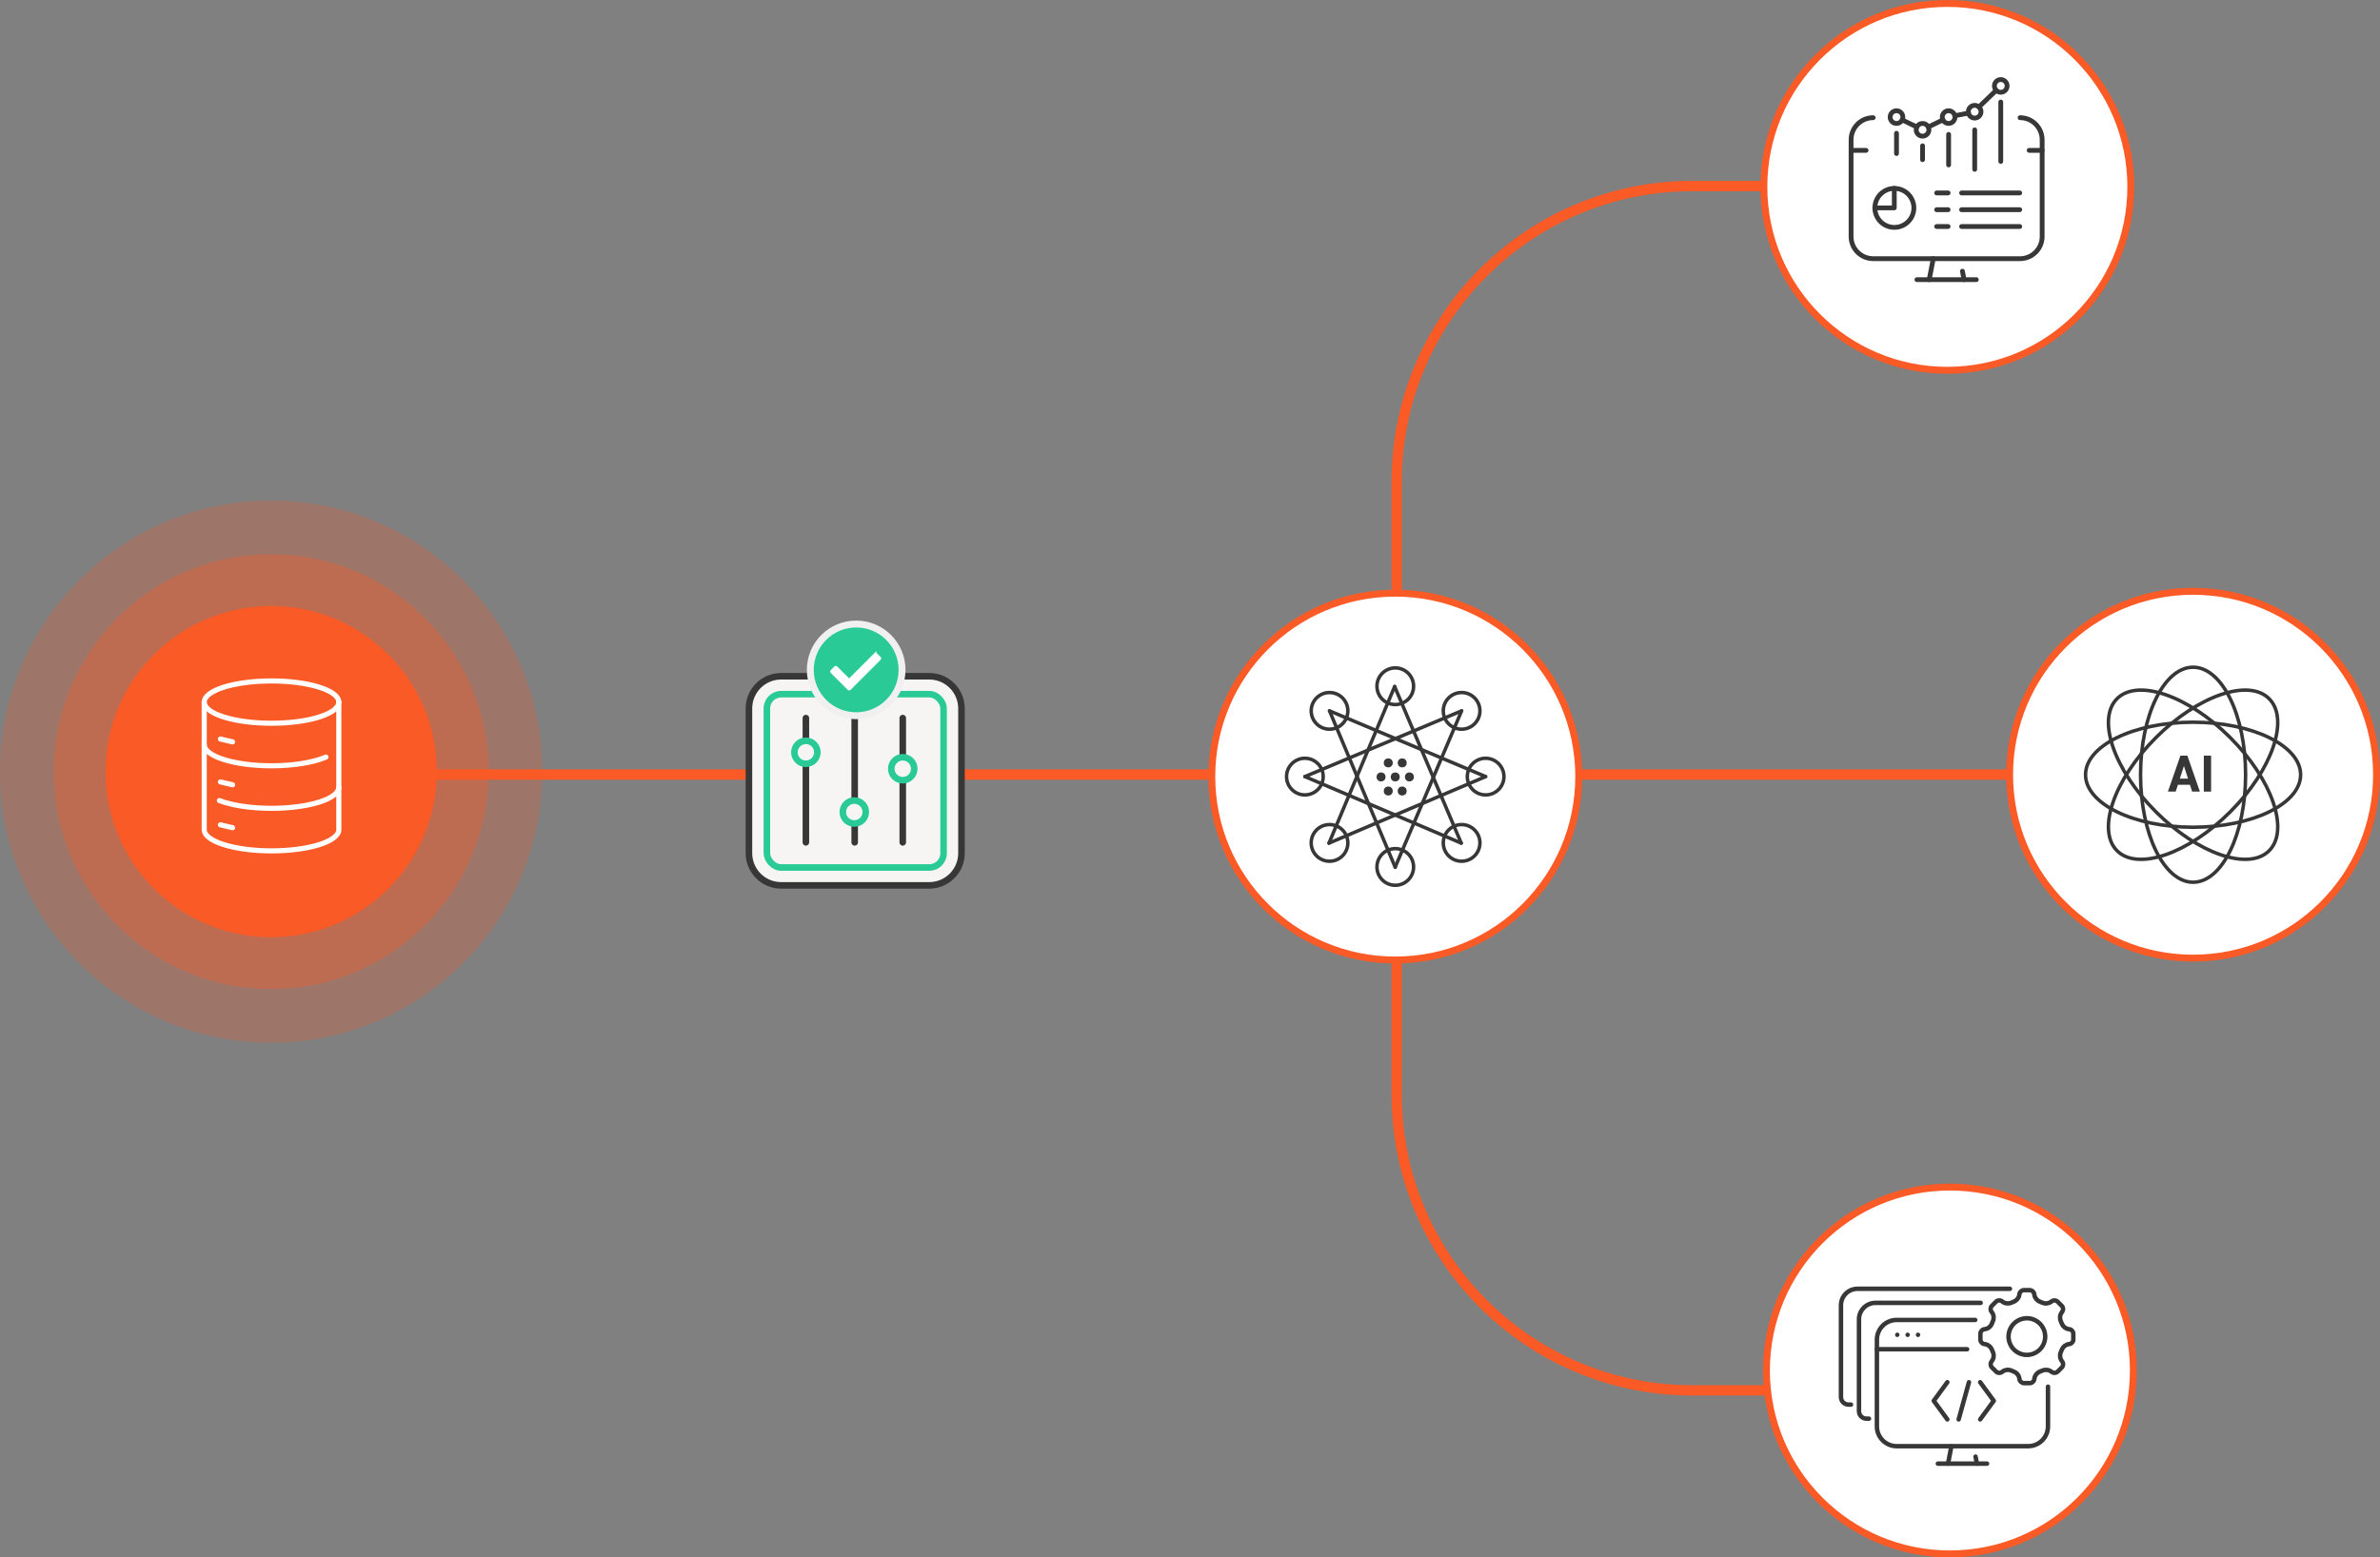 <?xml version="1.0" encoding="UTF-8"?><svg id="Layer_2" xmlns="http://www.w3.org/2000/svg" width="689.59" height="451.37" viewBox="0 0 689.59 451.37"><rect x="0" y="0" width="689.59" height="451.37" fill="#808080" stroke="none"/><defs><style>.cls-1,.cls-2,.cls-3,.cls-4,.cls-5,.cls-6,.cls-7,.cls-8,.cls-9{stroke-linecap:round;stroke-linejoin:round;}.cls-1,.cls-2,.cls-4,.cls-10,.cls-6,.cls-7,.cls-8,.cls-9{fill:none;}.cls-1,.cls-3,.cls-4,.cls-5{stroke-width:1.9px;}.cls-1,.cls-10,.cls-5,.cls-6,.cls-7,.cls-8{stroke:#373737;}.cls-11,.cls-12,.cls-13,.cls-14,.cls-15{fill:#fa5a25;}.cls-12{opacity:.25;}.cls-13{opacity:.45;}.cls-14{opacity:.35;}.cls-15{opacity:.55;}.cls-16{fill:#29ca95;stroke:#f0f0f0;}.cls-16,.cls-17{stroke-width:2px;}.cls-16,.cls-17,.cls-18,.cls-10{stroke-miterlimit:10;}.cls-17{stroke:#fa5a25;}.cls-17,.cls-18{fill:#fff;}.cls-19{fill:#373737;}.cls-18{stroke-width:.72px;}.cls-18,.cls-2{stroke:#fff;}.cls-2{stroke-width:1.48px;}.cls-3,.cls-4{stroke:#29ca95;}.cls-3,.cls-5{fill:#f6f5f4;}.cls-10,.cls-7{stroke-width:1.01px;}.cls-6{stroke-width:1.29px;}.cls-8{stroke-width:1.39px;}.cls-9{stroke:#fa5a25;stroke-width:3px;}</style></defs><g id="AI_adoption"><circle class="cls-15" cx="78.57" cy="223.64" r="39.19"/><line class="cls-9" x1="96.48" y1="224.49" x2="611.51" y2="224.49"/><path class="cls-5" d="M226.82,195.52h41.95c5.15,0,9.33,4.18,9.33,9.33v42.92c0,5.15-4.18,9.33-9.33,9.33h-41.95c-5.15,0-9.33-4.18-9.33-9.33v-42.92c0-5.15,4.18-9.33,9.33-9.33Z" transform="translate(474.1 -21.49) rotate(90)"/><rect class="cls-4" x="222.2" y="201.19" width="51.2" height="50.24" rx="4.14" ry="4.14"/><line class="cls-1" x1="233.5" y1="208.12" x2="233.5" y2="244.14"/><line class="cls-1" x1="247.64" y1="208.12" x2="247.64" y2="244.14"/><line class="cls-1" x1="261.57" y1="208.12" x2="261.57" y2="244.14"/><path class="cls-3" d="M233.5,214.71c1.84,0,3.33,1.49,3.33,3.33s-1.49,3.33-3.33,3.33-3.33-1.49-3.33-3.33,1.49-3.33,3.33-3.33Z"/><path class="cls-3" d="M247.53,232.02c1.84,0,3.33,1.49,3.33,3.33s-1.49,3.33-3.33,3.33-3.33-1.49-3.33-3.33,1.49-3.33,3.33-3.33Z"/><path class="cls-3" d="M261.57,219.47c1.84,0,3.33,1.49,3.33,3.33s-1.49,3.33-3.33,3.33-3.33-1.49-3.33-3.33,1.49-3.33,3.33-3.33Z"/><circle class="cls-16" cx="248.07" cy="194.15" r="13.29"/><path class="cls-18" d="M253.57,189.59l-7.54,7.54-3.73-3.73c-.08-.08-.2-.08-.27,0l-1.08,1.08s-.06.11-.06.14,0,.09.06.14l4.95,4.95c.08.08.2.08.27,0l8.75-8.75c.08-.08.08-.2,0-.27l-1.08-1.08c-.08-.07-.2-.07-.27,0Z"/><circle class="cls-12" cx="78.57" cy="223.64" r="78.57"/><circle class="cls-14" cx="78.57" cy="223.64" r="63.01"/><circle class="cls-13" cx="78.57" cy="223.64" r="47.82"/><circle class="cls-11" cx="78.57" cy="223.64" r="47.99"/><ellipse class="cls-2" cx="78.67" cy="203.49" rx="19.5" ry="6.13"/><path class="cls-2" d="M94.43,219.43c-3.55,1.53-9.28,2.52-15.76,2.52-10.77,0-19.5-2.75-19.5-6.13"/><path class="cls-2" d="M98.17,228.15c0,3.39-8.73,6.13-19.5,6.13-6.09,0-11.53-.88-15.11-2.25"/><path class="cls-2" d="M98.17,203.49v36.99c0,3.39-8.73,6.13-19.5,6.13s-19.5-2.75-19.5-6.13v-36.99"/><line class="cls-2" x1="63.86" y1="214.19" x2="67.39" y2="215.02"/><line class="cls-2" x1="63.86" y1="226.62" x2="67.39" y2="227.45"/><line class="cls-2" x1="63.86" y1="239.06" x2="67.39" y2="239.89"/><circle class="cls-17" cx="635.43" cy="224.54" r="53.16"/><ellipse class="cls-10" cx="635.43" cy="224.54" rx="15.22" ry="31.16"/><ellipse class="cls-10" cx="635.43" cy="224.54" rx="31.16" ry="15.22"/><ellipse class="cls-10" cx="635.43" cy="224.54" rx="15.22" ry="31.16" transform="translate(27.34 515.08) rotate(-45)"/><ellipse class="cls-10" cx="635.43" cy="224.54" rx="31.16" ry="15.22" transform="translate(27.34 515.08) rotate(-45)"/><path class="cls-19" d="M628.14,229.43l3.62-10.42h2.02l3.62,10.42h-2.25l-.63-1.98h-3.49l-.63,1.98h-2.26ZM631.6,225.67h2.36l-1.18-3.67-1.18,3.67Z"/><path class="cls-19" d="M640.65,229.43h-2.11v-10.42h2.11v10.42Z"/><path class="cls-9" d="M404.69,227.02v-87.45c0-47.3,38.35-85.65,85.65-85.65h80.05"/><path class="cls-9" d="M404.69,229.87v87.45c0,47.3,38.35,85.65,85.65,85.65h80.05"/><circle class="cls-17" cx="564.23" cy="54.16" r="53.16"/><path class="cls-8" d="M585.3,34.11c3.53,0,6.4,2.87,6.4,6.4v28.06c0,3.53-2.87,6.4-6.4,6.4h-42.56c-3.53,0-6.4-2.87-6.4-6.4v-28.06c0-3.53,2.87-6.4,6.4-6.4"/><line class="cls-8" x1="587.94" y1="43.58" x2="591.7" y2="43.58"/><line class="cls-8" x1="536.35" y1="43.58" x2="540.68" y2="43.58"/><line class="cls-8" x1="555.42" y1="81.05" x2="572.62" y2="81.05"/><line class="cls-8" x1="558.98" y1="81.05" x2="560.15" y2="74.97"/><line class="cls-8" x1="569.07" y1="81.05" x2="568.6" y2="78.6"/><circle class="cls-8" cx="548.86" cy="60.25" r="5.65" transform="translate(401.47 592.37) rotate(-80.78)"/><polyline class="cls-8" points="548.86 54.61 548.86 60.25 543.23 60.25"/><line class="cls-8" x1="549.5" y1="44.5" x2="549.5" y2="38.63"/><line class="cls-8" x1="557.05" y1="46.28" x2="557.05" y2="42.26"/><line class="cls-8" x1="564.6" y1="47.8" x2="564.6" y2="38.96"/><line class="cls-8" x1="572.16" y1="49.08" x2="572.16" y2="37.64"/><line class="cls-8" x1="579.71" y1="46.79" x2="579.71" y2="29.57"/><path class="cls-8" d="M551.34,33.94c0,1.01-.82,1.84-1.84,1.84s-1.84-.82-1.84-1.84.82-1.84,1.84-1.84,1.84.82,1.84,1.84Z"/><path class="cls-8" d="M558.89,37.62c0,1.01-.82,1.84-1.84,1.84s-1.84-.82-1.84-1.84.82-1.84,1.84-1.84,1.84.82,1.84,1.84Z"/><path class="cls-8" d="M566.44,33.94c0,1.01-.82,1.84-1.84,1.84s-1.84-.82-1.84-1.84.82-1.84,1.84-1.84,1.84.82,1.84,1.84Z"/><path class="cls-8" d="M573.99,32.38c0,1.01-.82,1.84-1.84,1.84s-1.84-.82-1.84-1.84.82-1.84,1.84-1.84,1.84.82,1.84,1.84Z"/><path class="cls-8" d="M581.55,24.9c0,1.01-.82,1.84-1.84,1.84s-1.84-.82-1.84-1.84.82-1.84,1.84-1.84,1.84.82,1.84,1.84Z"/><line class="cls-8" x1="555.4" y1="36.81" x2="551.15" y2="34.75"/><line class="cls-8" x1="570.36" y1="32.78" x2="566.4" y2="33.54"/><line class="cls-8" x1="562.95" y1="34.75" x2="558.7" y2="36.81"/><line class="cls-8" x1="573.38" y1="31.01" x2="578.39" y2="26.18"/><line class="cls-8" x1="561.13" y1="55.92" x2="564.45" y2="55.92"/><line class="cls-8" x1="568.36" y1="55.92" x2="585.2" y2="55.92"/><line class="cls-8" x1="561.13" y1="60.78" x2="564.45" y2="60.78"/><line class="cls-8" x1="568.36" y1="60.78" x2="585.2" y2="60.78"/><line class="cls-8" x1="561.13" y1="65.65" x2="564.45" y2="65.65"/><line class="cls-8" x1="568.36" y1="65.65" x2="585.2" y2="65.65"/><circle class="cls-17" cx="404.27" cy="225.08" r="53.16"/><circle class="cls-10" cx="404.27" cy="198.89" r="5.31"/><circle class="cls-10" cx="404.27" cy="251.27" r="5.31"/><circle class="cls-10" cx="378.08" cy="225.08" r="5.31"/><circle class="cls-10" cx="430.45" cy="225.08" r="5.31"/><circle class="cls-10" cx="385.22" cy="244.3" r="5.31"/><circle class="cls-10" cx="423.49" cy="206.03" r="5.31"/><circle class="cls-10" cx="423.49" cy="244.3" r="5.31"/><circle class="cls-10" cx="385.22" cy="206.03" r="5.31"/><line class="cls-7" x1="404.09" y1="198.98" x2="385.07" y2="244.36"/><line class="cls-7" x1="404.09" y1="198.98" x2="423.38" y2="244.36"/><line class="cls-7" x1="423.38" y1="244.36" x2="378.08" y2="225.08"/><line class="cls-7" x1="378.08" y1="225.08" x2="423.49" y2="206.03"/><line class="cls-7" x1="423.49" y1="206.03" x2="404.27" y2="251.27"/><line class="cls-7" x1="404.26" y1="251.38" x2="385.22" y2="206.03"/><line class="cls-7" x1="385.22" y1="206.03" x2="430.45" y2="225.08"/><line class="cls-7" x1="430.45" y1="225.08" x2="385.07" y2="244.36"/><circle class="cls-19" cx="402.24" cy="221.11" r="1.3"/><circle class="cls-19" cx="406.28" cy="221.11" r="1.3"/><circle class="cls-19" cx="402.24" cy="229.26" r="1.3"/><circle class="cls-19" cx="400.15" cy="225.18" r="1.3"/><circle class="cls-19" cx="404.26" cy="225.18" r="1.3"/><circle class="cls-19" cx="408.37" cy="225.18" r="1.3"/><circle class="cls-19" cx="406.28" cy="229.26" r="1.3"/><circle class="cls-17" cx="564.97" cy="397.21" r="53.16"/><path class="cls-6" d="M593.39,401.9v11.52c0,3.16-2.57,5.73-5.73,5.73h-38.11c-3.16,0-5.73-2.57-5.73-5.73v-25.13c0-3.16,2.57-5.73,5.73-5.73h22.76"/><line class="cls-6" x1="543.83" y1="391.05" x2="569.96" y2="391.05"/><line class="cls-6" x1="549.73" y1="386.87" x2="549.73" y2="386.87"/><line class="cls-6" x1="552.73" y1="386.87" x2="552.73" y2="386.87"/><line class="cls-6" x1="555.73" y1="386.87" x2="555.73" y2="386.87"/><line class="cls-6" x1="561.48" y1="424.21" x2="575.74" y2="424.21"/><line class="cls-6" x1="564.43" y1="424.21" x2="565.4" y2="419.16"/><line class="cls-6" x1="572.8" y1="424.21" x2="572.4" y2="422.17"/><path class="cls-6" d="M580.03,377.14l.21.15c.72.52,1.66.63,2.48.29l.82-.34c.81-.34,1.4-1.07,1.54-1.94l.04-.27c.11-.63.65-1.1,1.3-1.1h1.68c.64,0,1.19.47,1.3,1.1l.04.25c.14.88.73,1.62,1.55,1.96l.82.34c.82.34,1.75.23,2.47-.28l.22-.16c.52-.37,1.24-.32,1.69.14.37.37.82.82,1.19,1.19.46.46.51,1.17.14,1.7l-.15.21c-.52.72-.63,1.66-.29,2.48l.34.82c.34.81,1.07,1.4,1.94,1.54l.27.04c.63.11,1.1.65,1.1,1.3v1.68c0,.64-.47,1.19-1.1,1.3l-.25.04c-.87.14-1.61.73-1.95,1.54l-.34.83c-.34.82-.23,1.76.29,2.48l.15.21c.38.52.32,1.24-.14,1.7l-1.18,1.18c-.46.46-1.17.51-1.7.14l-.21-.15c-.72-.52-1.66-.63-2.48-.29l-.82.34c-.82.34-1.4,1.07-1.54,1.94l-.04.27c-.11.63-.65,1.1-1.3,1.1h-1.68c-.64,0-1.19-.47-1.3-1.1l-.04-.25c-.14-.88-.73-1.62-1.55-1.96l-.82-.34c-.82-.34-1.75-.23-2.47.28l-.22.16c-.52.37-1.24.32-1.69-.14l-1.19-1.19c-.46-.46-.51-1.18-.14-1.7l.15-.21c.52-.72.63-1.66.29-2.48l-.34-.82c-.34-.81-1.07-1.4-1.94-1.54l-.27-.04c-.63-.11-1.1-.65-1.1-1.3v-1.68c0-.64.47-1.19,1.1-1.3l.25-.04c.88-.14,1.62-.73,1.95-1.55l.34-.83c.34-.82.23-1.76-.29-2.48l-.15-.21c-.38-.52-.32-1.24.14-1.7l1.18-1.18c.46-.45,1.17-.51,1.7-.14Z"/><circle class="cls-6" cx="587.27" cy="387.4" r="5.31" transform="translate(-99.85 236.29) rotate(-21.01)"/><polyline class="cls-6" points="564.23 411.39 560.29 406 564.23 400.61"/><polyline class="cls-6" points="573.74 411.39 577.68 406 573.74 400.61"/><line class="cls-6" x1="567.51" y1="411.39" x2="570.49" y2="400.61"/><path class="cls-6" d="M541.53,411.17h-.74c-1.19,0-2.16-.97-2.16-2.16v-26.62c0-2.64,2.14-4.78,4.78-4.78h30.48"/><path class="cls-6" d="M536.31,407.09h-.74c-1.19,0-2.16-.97-2.16-2.16v-26.62c0-2.64,2.14-4.78,4.78-4.78h44.17"/></g></svg>